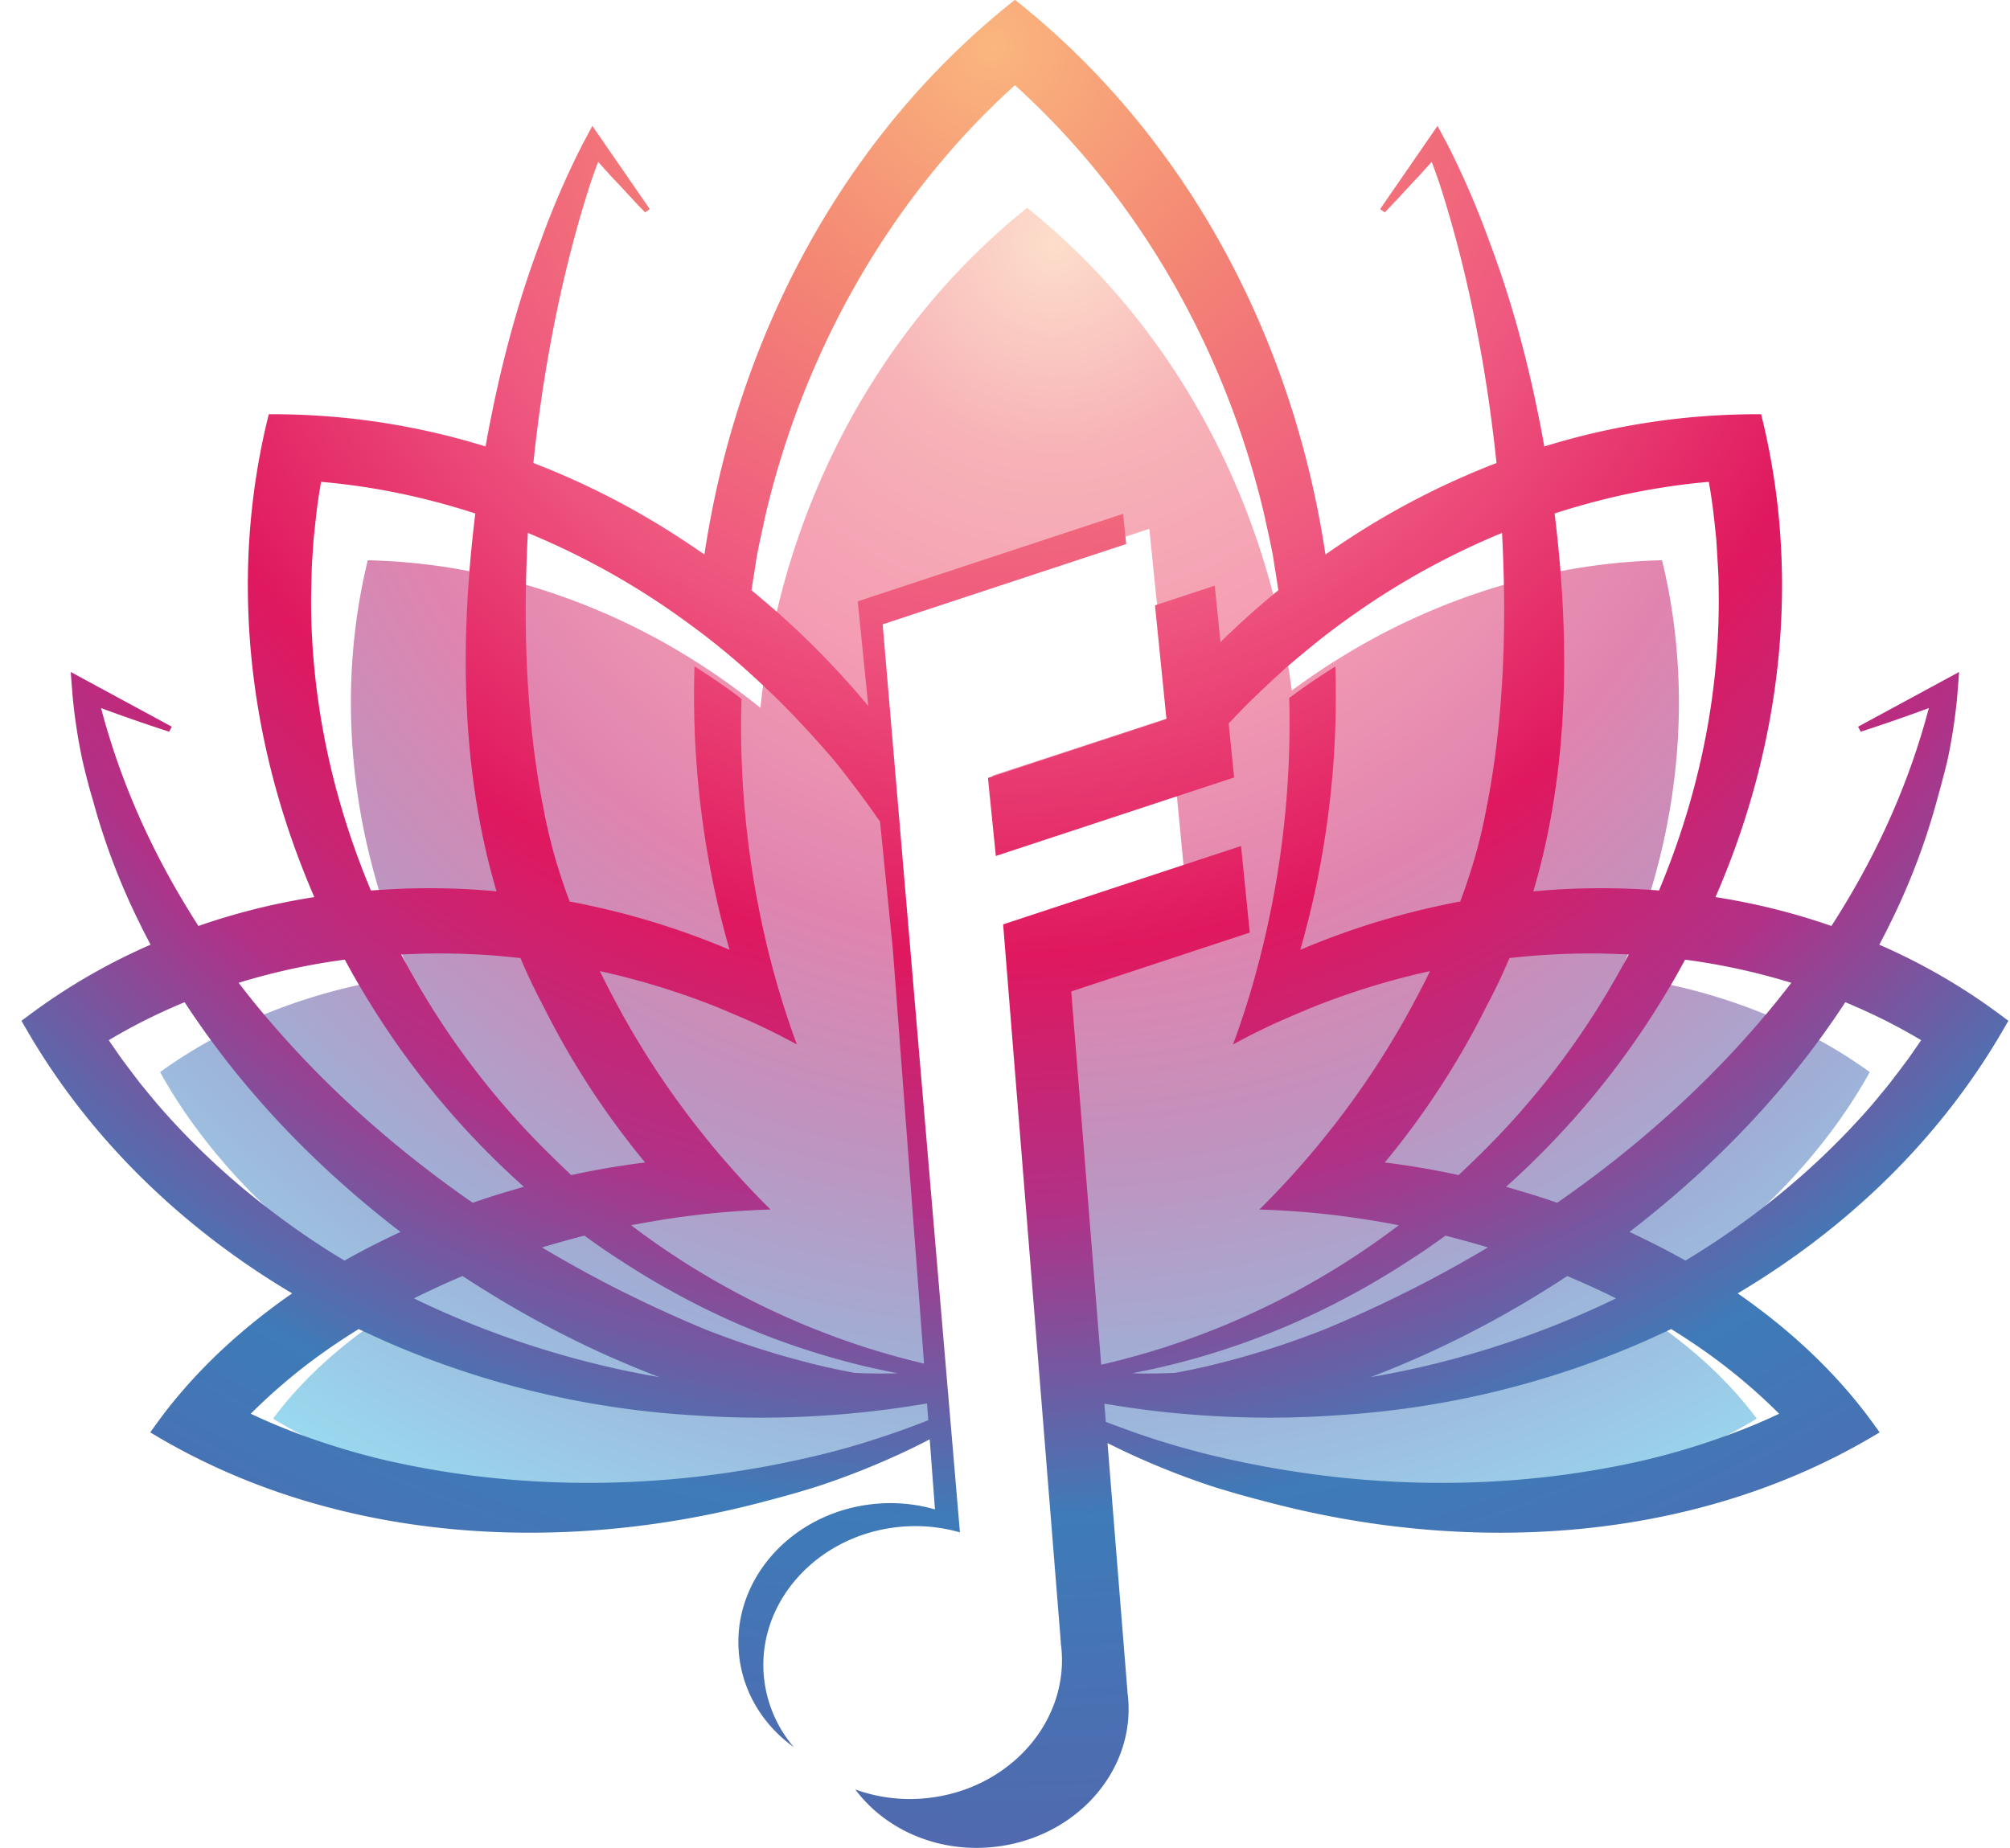 <svg width="87" height="80" fill="none" xmlns="http://www.w3.org/2000/svg"><g clip-path="url(#a)"><path d="M33.671 26.277a33.306 33.306 0 0 0-.758 4.368 26.373 26.373 0 0 0-1.046-.804 28.356 28.356 0 0 0-1.937-1.317 28.59 28.59 0 0 0-7.369-3.265 27.027 27.027 0 0 0-2.487-.576 26.171 26.171 0 0 0-4.156-.427c-1.084 4.451-.965 9.28.391 13.963.272.941.595 1.879.972 2.806.163.411.34.819.525 1.227-.004 0-.007 0-.01.002-.796.099-1.578.236-2.343.405a24.543 24.543 0 0 0-4.074 1.282c-.808.335-1.59.715-2.34 1.133-.736.408-1.44.855-2.11 1.339 1.074 1.944 2.565 3.887 4.425 5.69a30.044 30.044 0 0 0 5.937 4.447c-.518.32-1.016.656-1.49 1.005-1.605 1.169-2.955 2.476-3.982 3.863.204.125.413.247.623.366 8.03 4.514 19.626 4.079 27.734-.072.332-.169.232-.344.551-.526l-2.789-34.7 10.853-3.277.956-.314.302 2.977.715 5.15-7.8 2.556.344 2.968 7.587-2.556.38 3.971-7.584 2.768 1.587 19.638c.898.619 1.646.97 2.662 1.474 8.096 4.03 19.529 4.41 27.473-.058.21-.118.419-.24.625-.365-1.027-1.387-2.375-2.694-3.982-3.864a23.152 23.152 0 0 0-1.488-1.005 30.035 30.035 0 0 0 5.93-4.438c1.866-1.805 3.356-3.752 4.432-5.698a20.871 20.871 0 0 0-2.11-1.339 22.707 22.707 0 0 0-2.34-1.133 24.543 24.543 0 0 0-4.073-1.282 25.754 25.754 0 0 0-2.343-.405c-.004-.002-.006-.002-.01-.002.185-.406.361-.816.525-1.227.376-.927.7-1.865.972-2.806 1.356-4.683 1.472-9.512.388-13.963-1.383.03-2.772.174-4.153.427-.834.152-1.663.344-2.488.576a28.53 28.53 0 0 0-7.368 3.267c-.655.405-1.299.84-1.928 1.305-.03.02-.06.044-.09.065a34.454 34.454 0 0 0-.856-4.364C53.264 18.805 49.484 13.018 44.458 9c-5.208 4.166-9.084 10.232-10.787 17.277z" fill="url(#b)"/><path d="M43.93.008C43.928.004 43.923.004 43.92 0c-7.17 5.678-11.655 13.98-13.238 22.834-.07.391-.133.78-.192 1.174-.325-.23-.653-.45-.986-.667a33.895 33.895 0 0 0-6.417-3.296c.038-.368.078-.737.124-1.103.468-3.915 1.28-7.72 2.347-11.005.105-.312.216-.621.332-.929.21.232.417.461.6.666.45.46.99 1.077 1.433 1.52l.202-.142-2.485-3.6-.428.799a36.123 36.123 0 0 0-1.824 4.226c-.954 2.521-1.653 5.142-2.173 7.791-.07.352-.135.708-.198 1.061a31.132 31.132 0 0 0-9.383-1.395c-1.672 6.665-.958 13.617 1.548 19.885.135.341.276.682.423 1.019a28.628 28.628 0 0 0-5.017 1.25c-.197-.31-.393-.62-.58-.935-1.597-2.64-2.84-5.478-3.634-8.498a74.9 74.9 0 0 0 2.947 1.022l.116-.216-4.373-2.368c.015.276.085 1.107.085 1.107.088.905.225 1.806.415 2.696.132.579.28 1.151.448 1.718.002.012.009.027.013.042a29.2 29.2 0 0 0 2.005 5.285c.156.322.32.642.488.957a26.432 26.432 0 0 0-5.154 2.972l-.435.322.261.453c2.57 4.413 6.215 8.02 10.46 10.736.33.21.662.414.997.614a22.52 22.52 0 0 0-.946.684c-1.857 1.402-3.49 3.006-4.808 4.793l-.39.538c7.918 4.812 17.814 5.346 26.639 2.979l.056-.015a40.94 40.94 0 0 0 2.218-.634 33.748 33.748 0 0 0 3.905-1.568c.31-.147.617-.3.92-.46l.228 3.034a6.983 6.983 0 0 0-2.637-.235c-3.555.357-6.171 3.277-5.845 6.52.167 1.652 1.064 3.069 2.376 4.012a5.494 5.494 0 0 1-1.295-3.019c-.327-3.241 2.289-6.16 5.842-6.518a6.993 6.993 0 0 1 2.639.234l-3.344-39.31 10.54-3.476-.132-1.31-11.487 3.79.457 4.532a37.175 37.175 0 0 0-3.816-3.954c-.09-.08-.912-.792-1.24-1.059.01-.074.191-1.21.191-1.21v-.01c.082-.571.282-1.38.396-1.95 1.65-7.11 5.39-13.796 10.815-18.694 5.427 4.898 9.168 11.585 10.815 18.694.116.57.316 1.379.396 1.95l.002.01.19 1.21a36.785 36.785 0 0 0-2.506 2.246l-.247-2.444-2.587.853.497 4.923-7.727 2.548.341 3.38 10.314-3.4-.236-2.335c.324-.347.642-.678.922-.954l.571-.549c.308-.292.996-.92 1.026-.945a59.571 59.571 0 0 1 1.39-1.153 31.773 31.773 0 0 1 1.653-1.225 32.862 32.862 0 0 1 6.27-3.426c.02.38.038.764.05 1.143.017.462.03.923.036 1.382.049 3.345-.194 6.599-.781 9.503a22.117 22.117 0 0 1-.71 2.768c-.124.389-.26.776-.404 1.161-.42.078-.837.167-1.253.261a33.227 33.227 0 0 0-5.668 1.83A40.066 40.066 0 0 0 57.8 28.853c-.648.403-1.286.837-1.91 1.3-.042.038-.046.025-.088.065a40.97 40.97 0 0 1-1.405 11.772c-.097.366-.202.732-.312 1.096a40.343 40.343 0 0 1-.58 1.762c-.045.122-.09.246-.138.37.457-.25.92-.486 1.39-.711.15-.072.46-.217.46-.217a64.69 64.69 0 0 1 1.663-.711 32.41 32.41 0 0 1 5.017-1.536c-.206.423-.421.841-.643 1.254-.107.204-.219.408-.328.608a37.149 37.149 0 0 1-3.429 5.125 37.212 37.212 0 0 1-2.81 3.157l-.178.177a36.45 36.45 0 0 1 4.673.44c.453.071.91.151 1.363.24A33.986 33.986 0 0 1 50.497 58.3c-.003 0-.003 0-.005.002l-.002.002c-.082.028-.158.053-.24.078h-.015c-.79.25-1.592.47-2.403.663l-.168.038-1.297-16.16 7.727-2.549-.377-3.748-10.297 3.393 2.498 31.1h-.007c.009.07.02.14.028.209.326 3.244-2.29 6.163-5.845 6.52a6.909 6.909 0 0 1-3.074-.378c1.276 1.715 3.521 2.74 5.96 2.494 3.555-.358 6.17-3.278 5.842-6.52-.006-.07-.017-.14-.025-.209h.004l-.864-10.76a33.443 33.443 0 0 0 4.507 1.865 40.969 40.969 0 0 0 2.275.649c8.825 2.368 18.72 1.833 26.638-2.978l-.39-.54c-1.318-1.786-2.95-3.39-4.808-4.792a24.95 24.95 0 0 0-.946-.684c.336-.2.666-.404.995-.614 4.248-2.715 7.891-6.322 10.46-10.736l.262-.453-.434-.322a26.417 26.417 0 0 0-5.154-2.972c.169-.315.333-.635.489-.957a29.211 29.211 0 0 0 2.005-5.285c.004-.015.329-1.18.461-1.76.19-.89.327-1.79.413-2.696 0 0 .07-.83.086-1.107l-4.372 2.368.116.217a78.513 78.513 0 0 0 2.947-1.023c-.794 3.02-2.037 5.86-3.634 8.498-.187.314-.383.626-.583.935a28.632 28.632 0 0 0-5.017-1.25c.147-.337.289-.678.425-1.019 2.507-6.267 3.221-13.22 1.549-19.885a31.121 31.121 0 0 0-9.385 1.396c-.061-.354-.129-.71-.198-1.061-.52-2.65-1.217-5.27-2.172-7.792-.014-.044-.031-.086-.048-.13a36.34 36.34 0 0 0-1.775-4.096l-.428-.8-2.485 3.601.2.141c.444-.441.986-1.058 1.432-1.52l.602-.664c.116.307.228.617.333.928 1.066 3.285 1.879 7.09 2.346 11.005.046.367.087.735.125 1.103a33.992 33.992 0 0 0-6.42 3.296c-.333.217-.661.438-.983.667a43.41 43.41 0 0 0-.194-1.174C55.595 13.98 51.111 5.679 43.94 0c-.004.004-.006.004-.01.009zm22.741 37.48c1.026-4.036 1.205-8.287.894-12.465a51.448 51.448 0 0 0-.152-1.703c-.038-.364-.08-.729-.124-1.09.345-.112.692-.22 1.042-.318a29.602 29.602 0 0 1 5.634-1.052c.065.374.122.749.172 1.126 0 .002.003.004.003.008v.02c.023.153.137 1.215.147 1.348l.002.015c.006.08.085 1.393.089 1.534.006.164.016.814.016.979.017 3.97-.754 7.911-2.169 11.618l-.004.006c-.13.347-.272.692-.413 1.038a31.616 31.616 0 0 0-5.44.038c.107-.367.209-.733.303-1.101zm-51.032.026c0-.002 0-.004-.002-.006-1.416-3.707-2.187-7.649-2.172-11.618 0-.165.028-1.26.034-1.404.015-.288.074-1.124.074-1.124a75.86 75.86 0 0 1 .15-1.368l.001-.009c.05-.376.108-.75.173-1.125 1.908.166 3.795.521 5.632 1.052.35.099.699.206 1.044.318-.044.361-.086.726-.124 1.09a51.472 51.472 0 0 0-.152 1.702c-.311 4.178-.132 8.43.893 12.467.093.368.194.734.302 1.1a31.58 31.58 0 0 0-4.299-.105c-.209.009-.969.055-1.14.068a40.17 40.17 0 0 1-.414-1.038zm14.686 3.102a33.24 33.24 0 0 0-4.417-1.326 31.282 31.282 0 0 0-1.25-.26c-.146-.386-.281-.773-.405-1.163a22.105 22.105 0 0 1-.71-2.767c-.59-2.905-.832-6.159-.781-9.503.006-.459.018-.922.035-1.383.013-.378.03-.761.051-1.142a32.985 32.985 0 0 1 6.27 3.426 53.24 53.24 0 0 1 1.17.85 32.454 32.454 0 0 1 1.87 1.528 46.368 46.368 0 0 1 1.597 1.495 44.399 44.399 0 0 1 2.387 2.593c.593.736 1.381 1.78 1.948 2.605l.552 5.485 1.354 17.982c-.8-.191-1.59-.408-2.372-.654h-.012a11.17 11.17 0 0 1-.24-.078l-.005-.002c0-.002 0-.002-.002-.002a34.004 34.004 0 0 1-10.048-5.256c.453-.088 1.43-.252 1.464-.256.406-.063.809-.12 1.215-.169a36.795 36.795 0 0 1 3.357-.255c-.061-.058-.118-.117-.179-.176a38.752 38.752 0 0 1-1.954-2.118c-.293-.34-.578-.688-.855-1.04a36.977 36.977 0 0 1-3.43-5.124c-.109-.2-.22-.404-.328-.608a36.948 36.948 0 0 1-.642-1.255 32.503 32.503 0 0 1 5.016 1.536c.1.04 1.214.504 1.664.712a28.096 28.096 0 0 1 1.847.928c-.046-.124-.09-.248-.136-.37a39.876 39.876 0 0 1-.893-2.858 40.559 40.559 0 0 1-1.367-11.721 5.24 5.24 0 0 0-.116-.106 28.072 28.072 0 0 0-1.919-1.313 40.144 40.144 0 0 0 1.165 10.961c.11.438.227.874.352 1.307a30.5 30.5 0 0 0-1.253-.503zm31.496 9.995c-.213-.035-.425-.073-.64-.107a34.645 34.645 0 0 0-1.243-.177 35.183 35.183 0 0 0 4.419-6.796c.162-.3.316-.606.463-.911.181-.379.352-.758.516-1.143a31.613 31.613 0 0 1 3.964-.196c.345.005 1.143.038 1.198.04a48.433 48.433 0 0 1-.676 1.217 34.752 34.752 0 0 1-5.76 7.442c-.05.05-.666.65-.929.893a39.57 39.57 0 0 0-1.312-.262zm-37.095.262a66.58 66.58 0 0 1-.926-.893 34.761 34.761 0 0 1-5.76-7.442c-.034-.055-.491-.863-.676-1.217.054-.002.852-.035 1.198-.04.918-.012 1.838.015 2.755.082.402.03 1.209.114 1.209.114a25.775 25.775 0 0 0 .977 2.054 35.202 35.202 0 0 0 3.64 5.816c.252.332.513.658.78.98a34.9 34.9 0 0 0-1.242.177c-.215.034-.427.072-.642.107-.438.08-.877.167-1.313.262zm41.665.864c-.092-.029-.895-.271-1.204-.357a36.078 36.078 0 0 0 6.956-8.438c.08-.128.154-.257.23-.385.194-.333.38-.671.564-1.01a28.159 28.159 0 0 1 4.598 1.002 48.26 48.26 0 0 1-.716.906c-.211.257-.424.512-.64.765-2.265 2.645-4.883 5.02-7.715 7.094-.352.257-.706.51-1.064.758-.335-.118-.672-.23-1.009-.335zm-46.993-.423c-2.833-2.075-5.452-4.449-7.714-7.095a36.174 36.174 0 0 1-1.356-1.671 28.24 28.24 0 0 1 4.598-1.002c.18.34.37.678.563 1.01.076.13.15.258.23.386a35.938 35.938 0 0 0 6.956 8.438c-.312.086-1.114.328-1.205.357-.338.106-.673.217-1.008.335-.358-.248-.714-.5-1.064-.758zm52.453 2.667c-.08-.044-.96-.482-1.323-.648a35.8 35.8 0 0 0 .941-.743c2.63-2.13 5.023-4.565 7.028-7.24.261-.347.514-.697.76-1.053.211-.298.415-.601.613-.909.335.14.668.284.996.438.782.36 1.544.762 2.288 1.206-.093.139-.489.712-.596.859h-.002c-.06.084-.678.903-.79 1.041 0 .003 0 .005-.004.005-.11.14-.664.81-.731.888a32.655 32.655 0 0 1-4.836 4.54 34.527 34.527 0 0 1-3.243 2.21c-.362-.205-.73-.402-1.101-.594zm-66.547-8.09c-.107-.148-.503-.72-.596-.859a24.457 24.457 0 0 1 2.285-1.206c.33-.154.662-.299.999-.438.198.308.402.61.613.91.246.355.499.705.76 1.052 2.002 2.675 4.395 5.11 7.026 7.24.311.253.625.5.943.743-.364.166-1.242.604-1.322.648-.373.192-.74.39-1.102.594a34.209 34.209 0 0 1-3.252-2.218 32.463 32.463 0 0 1-4.827-4.532 73.468 73.468 0 0 1-.733-.888c-.002 0-.002-.002-.004-.005-.11-.138-.73-.957-.788-1.041h-.002zm43.701 13.56a32.231 32.231 0 0 0 5.375-1.513 32.723 32.723 0 0 0 3.833-1.728 31.138 31.138 0 0 0 2.001-1.145c.002 0 .002-.002.005-.002l.001-.002h.005s0-.002.002-.002.002-.002.002-.002h.004c.002 0 .002-.003.002-.003l.004-.002c.245-.15 1.007-.644 1.146-.734.398-.265.792-.541 1.18-.823.134.034 1.017.267 1.32.356.173.05.345.1.518.153-.427.255-.857.503-1.289.745h-.002c-.77.434-1.55.846-2.338 1.236h-.002a54.141 54.141 0 0 1-3.452 1.572 36.989 36.989 0 0 1-5.187 1.618c-.417.093-.834.181-1.255.257l-.01.003c-.389.018-.775.028-1.16.028-.235 0-.469-.004-.702-.012zM24.747 54.75c-.431-.242-.86-.49-1.288-.745a70.724 70.724 0 0 1 1.432-.406h.002c.135-.036.267-.07.404-.103.386.282.782.558 1.18.823a87.078 87.078 0 0 0 1.148.736c.002 0 .002.003.004.003h.002l.004.002s0 .002.002.002h.005s0 .002.002.002l.004.002c.649.41 1.322.783 2 1.145a32.753 32.753 0 0 0 7.85 2.953h.002c.45.105.902.202 1.356.288-.619.021-1.238.013-1.861-.016-.005 0-.009-.003-.013-.003-.42-.076-.836-.164-1.255-.257a37.071 37.071 0 0 1-5.188-1.618 54.548 54.548 0 0 1-3.443-1.568c-.004 0-.004-.002-.009-.004h-.002a50.934 50.934 0 0 1-2.338-1.236zm39.74 2.497h.003c.756-.409 1.501-.84 2.238-1.297.373-.23.744-.463 1.11-.707.287.12 1.064.465 1.167.516.318.145.632.294.941.452a39.156 39.156 0 0 1-5.023 2.023 39.238 39.238 0 0 1-5.592 1.385 43.103 43.103 0 0 0 5.157-2.372zm-38.25 1.909a41.109 41.109 0 0 1-3.298-.922 39.079 39.079 0 0 1-5.023-2.023c.309-.158 1.147-.55 1.255-.596.282-.128.566-.252.85-.372.37.244.74.478 1.113.707.737.457 1.482.888 2.238 1.297a43.24 43.24 0 0 0 5.158 2.371 38.994 38.994 0 0 1-2.293-.462zm31.618 2.117s.32-.021.358-.025a38.98 38.98 0 0 0 12.938-3.166 71.443 71.443 0 0 0 1.184-.543c.356.22.708.446 1.05.68a24.691 24.691 0 0 1 3.623 2.986c-.32.152-.646.297-.975.438a31.504 31.504 0 0 1-4.924 1.59c-5.998 1.363-12.249 1.25-18.262-.135a36.25 36.25 0 0 1-1.685-.432 33.307 33.307 0 0 1-1.872-.587c-.002.002-.002 0-.004 0a69.502 69.502 0 0 1-1.422-.522l-.063-.785c.58.094 1.154.181 1.738.257h.002l.305.04a43.933 43.933 0 0 0 5.087.306c.975 0 1.95-.034 2.922-.102zm-41.102 1.96a31.445 31.445 0 0 1-4.016-1.226 26.666 26.666 0 0 1-1.883-.802 24.704 24.704 0 0 1 3.622-2.986c.343-.234.693-.46 1.051-.68.18.086.967.448 1.182.543a38.98 38.98 0 0 0 13.297 3.19c1.588.112 3.185.133 4.777.062a43.878 43.878 0 0 0 3.538-.305h.002a52.04 52.04 0 0 0 1.801-.268l.055.724a33.7 33.7 0 0 1-1.605.593h-.002a33.969 33.969 0 0 1-3.56 1.02c-3.14.723-6.348 1.1-9.55 1.1-2.925 0-5.846-.315-8.71-.966z" fill="url(#c)"/></g><defs><radialGradient id="b" cx="0" cy="0" r="1" gradientTransform="matrix(-7.478 60.422 -60.838 -7.427 45.302 10.62)" gradientUnits="userSpaceOnUse"><stop stop-color="#FDDECB"/><stop offset=".15" stop-color="#F7B2B7"/><stop offset=".32" stop-color="#F49CB3"/><stop offset=".5" stop-color="#E084AF"/><stop offset=".64" stop-color="#C291BD"/><stop offset=".81" stop-color="#9EB0D7"/><stop offset="1" stop-color="#99D9EF"/></radialGradient><radialGradient id="c" cx="0" cy="0" r="1" gradientUnits="userSpaceOnUse" gradientTransform="matrix(0 79.924 -79.978 0 42.932 1.427)"><stop stop-color="#FAB67E"/><stop offset=".15" stop-color="#F48874"/><stop offset=".32" stop-color="#EF5880"/><stop offset=".5" stop-color="#E0185F"/><stop offset=".64" stop-color="#B13187"/><stop offset=".81" stop-color="#3E7BB8"/><stop offset="1" stop-color="#5268AE"/></radialGradient><clipPath id="a"><path fill="#fff" d="M0 0h87v80H0z"/></clipPath></defs></svg>
